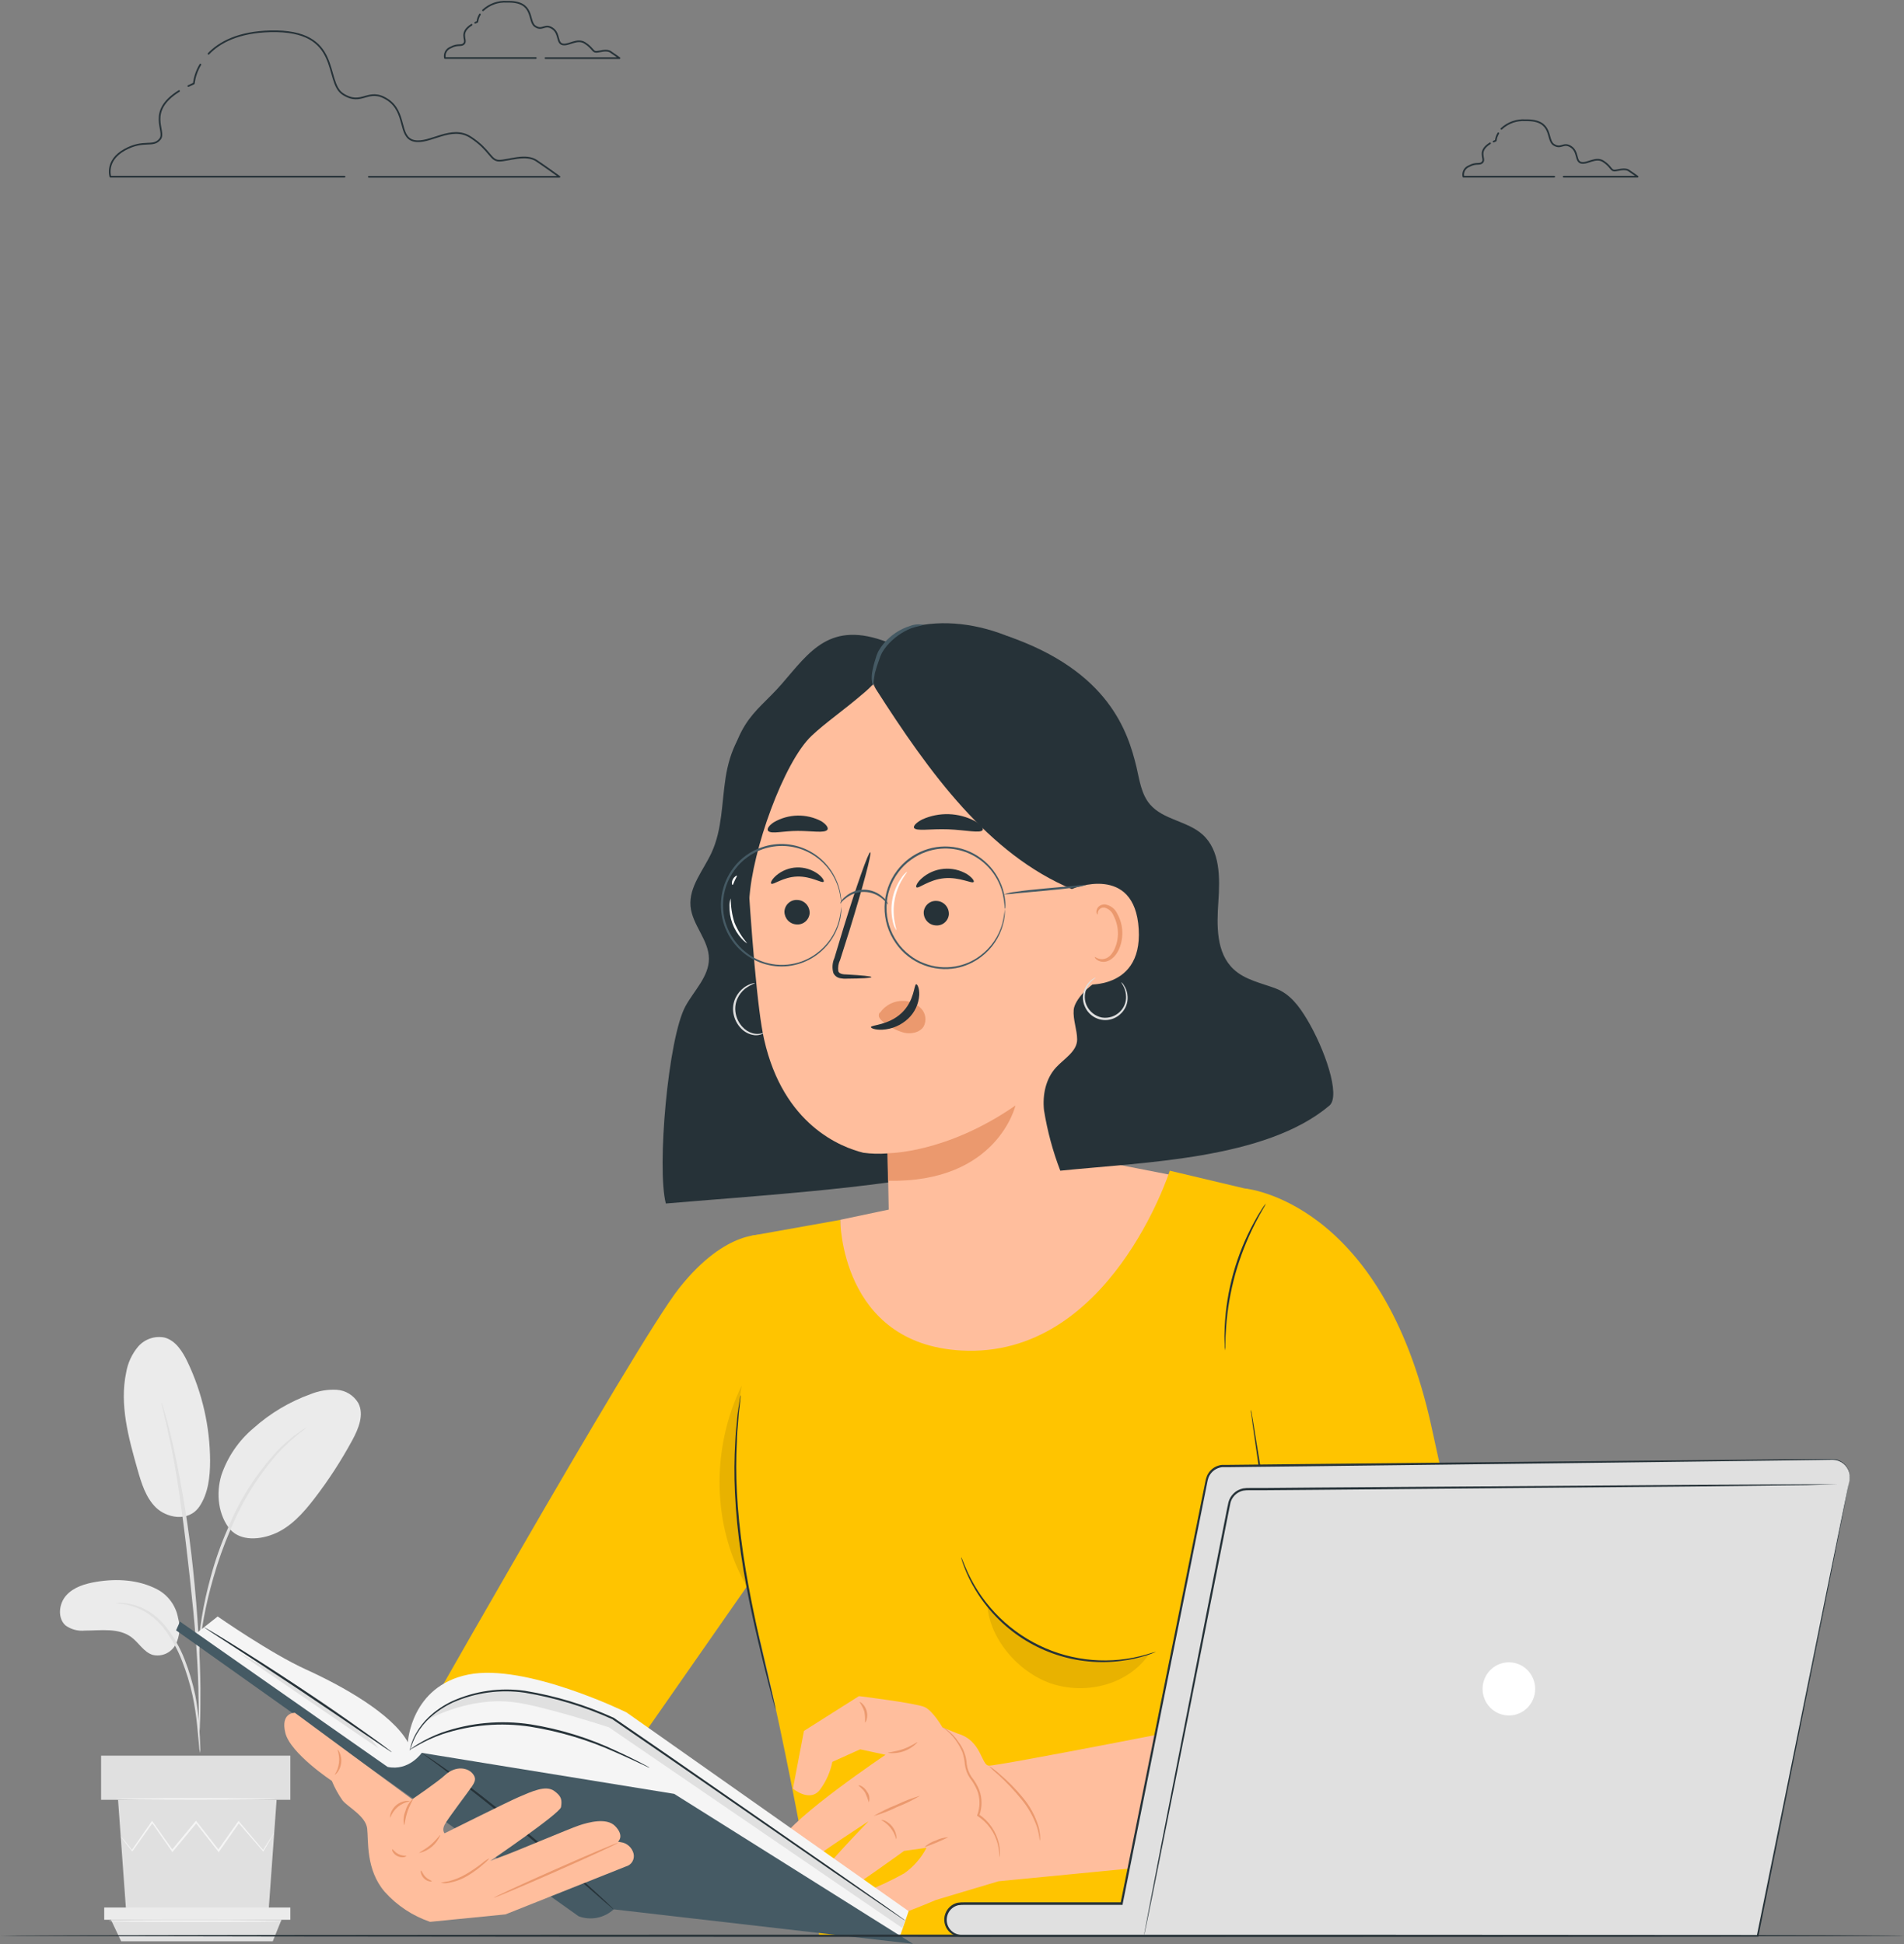 <?xml version="1.0" encoding="UTF-8"?> <svg xmlns="http://www.w3.org/2000/svg" width="1125" height="1149" viewBox="0 0 1125 1149" fill="none"><rect x="0" y="0" width="1125" height="1149" fill="#808080" stroke="none"/> <path d="M92.834 939.235C81.892 933.526 69.026 932.794 56.885 934.814C50.364 935.901 43.569 937.871 39.122 942.847C34.675 947.823 33.851 956.512 38.922 960.755C42.209 963.021 46.182 964.041 50.139 963.635C59.633 963.635 70.125 961.841 77.77 967.626C82.117 970.909 84.99 976.391 90.261 978.007C92.849 978.619 95.564 978.361 97.995 977.271C100.425 976.182 102.437 974.321 103.726 971.97C106.177 967.142 106.722 961.553 105.25 956.335C104.617 952.712 103.168 949.286 101.015 946.321C98.862 943.355 96.062 940.931 92.834 939.235Z" fill="#EBEBEB"></path> <path d="M117.816 890.333C111.121 899.982 98.13 896.8 92.109 890.889C86.089 884.979 83.54 876.466 81.217 868.308C75.921 849.692 70.575 830.167 74.522 811.223C75.479 805.48 77.966 800.109 81.717 795.689C83.634 793.526 86.075 791.906 88.8 790.989C91.525 790.073 94.44 789.89 97.256 790.46C103.801 792.228 107.873 798.694 110.821 804.883C119.498 823.106 124.047 843.056 124.137 863.281C124.137 872.703 123.062 882.554 117.816 890.333Z" fill="#EBEBEB"></path> <path d="M136.178 904.176C128.908 895.486 127.534 882.756 130.782 871.844C134.45 861 141.002 851.387 149.718 844.059C159.64 835.186 171.158 828.325 183.644 823.852C188.485 821.91 193.683 821.048 198.884 821.327C201.49 821.475 204.02 822.266 206.254 823.631C208.488 824.996 210.358 826.893 211.699 829.157C215.272 836.027 211.849 844.312 208.127 851.182C201.614 863.192 194.171 874.662 185.868 885.484C179.173 894.198 171.528 902.786 161.36 906.727C151.192 910.667 140.6 910.036 135.304 902.963" fill="#EBEBEB"></path> <path d="M118.216 1036C117.866 1034.56 117.665 1033.09 117.616 1031.61C117.317 1028.42 116.917 1024.41 116.467 1019.63C115.887 1013.74 114.995 1007.88 113.794 1002.08C112.238 995.007 110.125 988.072 107.474 981.341C104.873 974.62 101.35 968.302 97.006 962.574C93.456 957.928 88.935 954.133 83.765 951.46C80.254 949.714 76.495 948.529 72.623 947.949C71.164 947.902 69.714 947.69 68.301 947.318C69.763 947.166 71.236 947.166 72.698 947.318C76.717 947.647 80.647 948.681 84.315 950.374C89.747 952.988 94.509 956.834 98.23 961.614C102.773 967.406 106.435 973.851 109.097 980.735C111.767 987.567 113.864 994.614 115.368 1001.8C116.494 1007.68 117.262 1013.63 117.666 1019.61C118.041 1024.66 118.191 1028.8 118.266 1031.66C118.399 1033.1 118.383 1034.56 118.216 1036V1036Z" fill="#E0E0E0"></path> <path d="M117.441 1026.78C117.367 1026.11 117.367 1025.43 117.441 1024.76V1018.93C117.441 1013.87 117.441 1006.57 117.192 997.532C116.742 979.472 115.218 960.048 112.195 932.642C109.372 906.878 105.6 876.896 101.628 857.396C100.778 852.95 99.904 848.96 99.129 845.474C98.355 841.988 97.68 838.957 97.056 836.507L95.732 830.773C95.527 830.118 95.409 829.439 95.382 828.752C95.674 829.369 95.908 830.012 96.082 830.672C96.531 832.137 97.081 833.981 97.755 836.254C98.43 838.528 99.254 841.66 100.129 845.171C101.003 848.682 101.977 852.622 102.902 857.042C107.84 880.096 111.551 903.402 114.019 926.858C116.967 954.541 118.216 979.396 118.441 997.482C118.441 1006.55 118.441 1013.87 118.116 1018.93C118.116 1021.3 117.866 1023.22 117.766 1024.74C117.751 1025.43 117.642 1026.12 117.441 1026.78Z" fill="#E0E0E0"></path> <path d="M117.341 978.563C117.192 976.536 117.192 974.502 117.341 972.475C117.566 968.586 118.116 962.928 119.19 956.007C120.519 947.916 122.287 939.905 124.486 932.011C127.094 922.294 130.435 912.794 134.479 903.594C141.369 886.63 151.248 871.071 163.634 857.674C165.783 855.378 168.078 853.227 170.504 851.233C171.553 850.324 172.477 849.44 173.427 848.707L176.075 846.838C177.661 845.624 179.33 844.527 181.071 843.554C181.371 843.958 173.901 848.404 164.483 858.533C152.518 872.047 142.906 887.514 136.053 904.276C132.105 913.429 128.767 922.838 126.06 932.44C123.782 940.261 121.897 948.194 120.414 956.209C119.165 963.054 118.466 968.636 117.916 972.526C117.888 974.551 117.696 976.57 117.341 978.563V978.563Z" fill="#E0E0E0"></path> <path d="M163.434 1063.63L158.662 1129.84H74.547L69.75 1063.63H163.434Z" fill="#E0E0E0"></path> <path d="M59.733 1037.54H171.553V1063.63H59.733V1037.54Z" fill="#E0E0E0"></path> <path d="M171.553 1127.29V1134.54H166.307H61.581V1127.29H171.553Z" fill="#EBEBEB"></path> <path d="M161.16 1147.27L166.307 1134.54H65.578L71.599 1147.27H161.16Z" fill="#E0E0E0"></path> <path d="M71.324 1085.26C71.324 1085.26 71.324 1085.48 71.724 1085.89L72.973 1087.55C74.172 1089.1 75.796 1091.24 77.97 1093.89L78.194 1094.17L78.394 1093.89L90.336 1077.05H89.636L101.503 1094.02L101.877 1094.55L102.277 1094.05L116.342 1077.15H115.543C115.768 1077.48 116.042 1077.8 116.317 1078.13L128.808 1094.07L129.208 1094.6L129.608 1094.05C133.88 1087.96 137.852 1082.25 141.449 1077.1H140.7L155.29 1093.92L155.564 1094.22L155.764 1093.87L160.336 1086.12L161.51 1084.04C161.656 1083.82 161.774 1083.57 161.86 1083.31C161.86 1083.31 161.685 1083.51 161.36 1083.97L160.086 1085.96L155.265 1093.54H155.689L141.299 1076.52L140.95 1076.09L140.625 1076.54L128.658 1093.44H129.458L116.967 1077.48L116.192 1076.49L115.793 1075.99L115.393 1076.49L101.378 1093.44H102.152L90.186 1076.57L89.836 1076.06L89.486 1076.57L77.72 1093.57H78.244L73.248 1087.38L71.874 1085.79L71.324 1085.26Z" fill="#F5F5F5"></path> <path d="M68.601 1063.15C68.601 1063.43 89.661 1063.68 115.668 1063.68C141.674 1063.68 162.734 1063.43 162.734 1063.15C162.734 1062.88 141.649 1062.62 115.668 1062.62C89.686 1062.62 68.601 1062.9 68.601 1063.15Z" fill="#F5F5F5"></path> <path d="M64.354 1135.24C64.354 1135.55 87.238 1135.77 115.493 1135.77C143.748 1135.77 166.656 1135.55 166.656 1135.24C166.656 1134.94 143.748 1134.71 115.493 1134.71C87.238 1134.71 64.354 1134.84 64.354 1135.24Z" fill="#F5F5F5"></path> <path d="M123.212 31.785C129.558 25.117 140.7 18.979 159.736 18.499C202.656 17.439 191.214 48.33 202.656 55.63C214.098 62.93 217.345 51.386 228.887 58.812C240.429 66.239 235.183 81.091 244.601 83.213C254.019 85.334 266.635 73.589 278.177 81.166C289.719 88.744 289.719 94.958 294.965 94.958C300.211 94.958 310.704 90.714 316.999 94.958C323.295 99.201 330.565 104.506 330.565 104.506H217.92" stroke="#263238" stroke-linecap="round" stroke-linejoin="round"></path> <path d="M111.271 50.856C112.295 50.351 113.369 49.846 114.518 49.34C115.019 45.377 116.338 41.565 118.391 38.151" stroke="#263238" stroke-linecap="round" stroke-linejoin="round"></path> <path d="M203.58 104.43H65.229C65.229 104.43 62.081 94.882 73.623 88.517C85.164 82.151 90.386 87.456 94.583 82.151C98.33 77.428 86.264 65.986 105.8 53.786" stroke="#263238" stroke-linecap="round" stroke-linejoin="round"></path> <path d="M887.119 76.115C889.02 74.341 891.259 72.978 893.699 72.109C896.139 71.241 898.728 70.885 901.309 71.063C917.997 70.659 913.525 82.606 917.997 85.486C922.469 88.365 923.693 83.844 928.19 86.723C932.687 89.603 930.688 95.362 934.286 96.195C937.883 97.029 942.854 92.482 947.326 95.362C951.798 98.241 951.798 100.792 953.847 100.792C955.895 100.792 959.942 99.151 962.391 100.792C964.839 102.434 967.612 104.43 967.612 104.43H923.893" stroke="#263238" stroke-linecap="round" stroke-linejoin="round"></path> <path d="M882.522 83.693L883.796 83.112C883.976 81.57 884.488 80.087 885.295 78.767" stroke="#263238" stroke-linecap="round" stroke-linejoin="round"></path> <path d="M918.347 104.43H864.66C864.371 103.176 864.54 101.858 865.137 100.72C865.734 99.583 866.718 98.702 867.908 98.241C872.38 95.716 874.428 97.837 876.052 95.716C877.676 93.594 872.829 89.426 880.399 84.703" stroke="#263238" stroke-linecap="round" stroke-linejoin="round"></path> <path d="M285.372 6.097C287.272 4.322 289.511 2.958 291.951 2.09C294.391 1.221 296.981 0.866 299.562 1.045C316.125 0.54 311.778 12.488 316.125 15.493C320.472 18.499 321.821 13.826 326.318 16.731C330.815 19.636 328.816 25.37 332.413 26.203C336.011 27.037 340.982 22.49 345.554 25.37C350.126 28.249 350.151 30.649 352.199 30.649C354.248 30.649 358.295 29.007 360.743 30.649C363.192 32.291 366.04 34.362 366.04 34.362H322.321" stroke="#263238" stroke-linecap="round" stroke-linejoin="round"></path> <path d="M280.775 13.473L282.049 12.892C282.229 11.351 282.741 9.868 283.548 8.547" stroke="#263238" stroke-linecap="round" stroke-linejoin="round"></path> <path d="M316.6 34.311H262.913C262.623 33.057 262.793 31.739 263.39 30.602C263.987 29.464 264.971 28.584 266.161 28.123C270.632 25.597 272.681 27.719 274.305 25.597C275.929 23.475 271.157 19.383 278.652 14.635" stroke="#263238" stroke-linecap="round" stroke-linejoin="round"></path> <path d="M703.6 696.649L650.362 686.268L548.235 709.96L496.472 720.872L495.722 792.38L611.19 813.875L689.11 790.536L718.564 746.712L703.6 696.649Z" fill="#FFBE9D"></path> <path d="M741.423 703.772L691.183 691.85C691.183 691.85 655.659 802.989 567.996 798.114C496.547 794.199 496.472 720.923 496.472 720.923L444.234 730.244C444.234 730.244 422.325 864.343 446.333 958.407C466.318 1036.71 484.056 1144.01 484.056 1144.01H831.084L741.423 703.823V703.772Z" fill="#FFC400"></path> <path d="M232.36 1047.37C232.36 1047.37 375.533 793.845 401.24 761.312C429.445 725.697 451.954 729.814 451.954 729.814L467.093 900.589L345.404 1075.15L316.4 1085.74L232.36 1047.37Z" fill="#FFC400"></path> <path d="M735.427 702.357C735.427 702.357 816.769 708.925 845.948 843.807C859.139 904.757 875.927 976.189 880.624 1024.18C884.121 1059.01 862.861 1095.23 828.511 1099.68L785.391 1107.76C773.999 1109.91 762.227 1107.55 752.503 1101.18C742.779 1094.8 735.844 1084.9 733.129 1073.51L718.564 1012.64L757.361 999.452L748.393 817.816L735.427 702.357Z" fill="#FFC400"></path> <path d="M437.589 824.459C437.392 825.065 437.267 825.692 437.214 826.328C436.989 827.692 436.739 829.511 436.39 831.759C436.215 832.946 436.04 834.285 435.815 835.699C435.59 837.114 435.515 838.705 435.365 840.397C435.016 843.757 434.616 847.596 434.441 851.865C433.837 861.848 433.771 871.857 434.241 881.847C434.814 894.077 436.015 906.268 437.839 918.371C439.712 931.253 442.061 943.428 444.434 954.441C446.807 965.454 449.181 975.33 451.204 983.615C453.228 991.9 455.001 998.543 456.201 1003.14C456.8 1005.34 457.275 1007.11 457.65 1008.42C457.8 1009.04 457.992 1009.65 458.224 1010.24C458.177 1009.61 458.068 1008.98 457.899 1008.37C457.6 1007 457.175 1005.24 456.675 1003.01L452.079 983.287C450.155 974.977 447.857 965.1 445.583 954.087C443.31 943.075 440.961 930.925 439.088 918.068C437.214 905.212 435.94 892.809 435.415 881.67C434.863 871.726 434.863 861.758 435.415 851.814C435.415 847.571 435.865 843.732 436.14 840.347C436.265 838.68 436.39 837.114 436.49 835.649C436.59 834.184 436.814 832.921 436.939 831.708C437.189 829.46 437.364 827.642 437.514 826.278C437.589 825.675 437.614 825.066 437.589 824.459V824.459Z" fill="#263238"></path> <path d="M714.767 1019.05C714.949 1018.7 715.091 1018.33 715.191 1017.94C715.441 1017.11 715.791 1016.05 716.216 1014.68L717.814 1009.45C718.272 1007.08 719.264 1004.84 720.712 1002.91C722.86 1000.85 725.414 999.265 728.207 998.265C731.502 997.018 734.895 996.055 738.35 995.386C746.594 993.85 754.95 993.005 763.332 992.86H764.007V992.203L756.662 943.782C751.94 913.294 747.643 885.686 744.521 865.479C742.897 855.578 741.598 847.52 740.673 841.812C740.224 839.109 739.849 836.962 739.574 835.371C739.534 834.804 739.425 834.244 739.249 833.704C739.223 833.513 739.172 833.326 739.099 833.148C739.05 833.338 739.05 833.539 739.099 833.729C739.079 834.3 739.147 834.871 739.299 835.421C739.499 837.013 739.799 839.16 740.149 841.887C740.973 847.621 742.147 855.704 743.571 865.631C746.619 885.838 750.766 913.395 755.363 943.933C758.061 961.362 760.584 977.856 762.857 992.329L763.432 991.647C754.948 991.876 746.499 992.831 738.175 994.502C734.631 995.184 731.153 996.181 727.782 997.482C724.873 998.572 722.238 1000.3 720.063 1002.53C719.177 1003.55 718.513 1004.75 718.114 1006.04L717.19 1009.4C716.615 1011.45 716.141 1013.22 715.741 1014.68C715.341 1016.15 715.091 1017.21 714.892 1017.99C714.81 1018.34 714.768 1018.7 714.767 1019.05Z" fill="#263238"></path> <path d="M826.812 1039.66C826.731 1038.51 826.513 1037.38 826.162 1036.28C825.375 1033.24 824.322 1030.27 823.015 1027.41C818.75 1017.87 812.104 1009.62 803.73 1003.46C795.356 997.296 785.54 993.444 775.249 992.279C772.166 991.9 769.056 991.798 765.955 991.976C764.812 992.005 763.673 992.149 762.558 992.405C766.732 992.439 770.902 992.7 775.049 993.188C785.106 994.59 794.665 998.483 802.876 1004.52C811.087 1010.56 817.696 1018.55 822.115 1027.79C823.884 1031.66 825.452 1035.63 826.812 1039.66V1039.66Z" fill="#263238"></path> <path d="M808 972.526C807.362 972.379 806.706 972.319 806.052 972.349C804.258 972.319 802.464 972.404 800.681 972.602C794.783 973.208 789.002 974.671 783.518 976.947C778.041 979.25 772.911 982.319 768.279 986.065C766.885 987.197 765.558 988.412 764.306 989.702C763.432 990.637 762.957 991.167 763.032 991.243C763.107 991.319 765.231 989.475 768.828 986.797C778.271 979.825 789.242 975.266 800.805 973.511C805.227 972.855 808 972.754 808 972.526Z" fill="#263238"></path> <path d="M723.81 798.064C723.981 796.868 724.04 795.658 723.985 794.452C723.985 792.128 724.135 788.794 724.435 784.676C725.185 773.934 727.01 763.296 729.881 752.926C732.806 742.576 736.73 732.542 741.598 722.969C743.496 719.306 745.095 716.376 746.269 714.406C746.928 713.399 747.497 712.334 747.968 711.224C747.181 712.13 746.471 713.102 745.845 714.128C744.032 716.84 742.364 719.648 740.848 722.54C730.461 741.621 724.562 762.866 723.61 784.626C723.444 787.899 723.444 791.178 723.61 794.452C723.564 795.659 723.631 796.869 723.81 798.064V798.064Z" fill="#263238"></path> <g opacity="0.3"> <path opacity="0.3" d="M441.286 937.594C420.551 902.054 420.101 855.881 438.213 818.877C432.391 858.302 433.643 898.466 441.911 937.442" fill="black"></path> </g> <g opacity="0.3"> <path opacity="0.3" d="M625.905 977.78C641.644 982.453 663.378 983.59 678.792 977.78C666.776 995.032 643.617 1001.27 623.532 995.664C603.446 990.056 584.909 969.723 583.36 948.682C593.078 961.968 610.141 973.183 625.905 977.78Z" fill="black"></path> </g> <path d="M567.896 920.392C567.968 920.876 568.093 921.351 568.271 921.807C568.571 922.716 568.92 924.105 569.62 925.772C571.441 930.599 573.708 935.242 576.39 939.639C580.34 946.199 585.119 952.211 590.605 957.523C600.082 966.728 611.483 973.664 623.967 977.817C636.45 981.971 649.697 983.236 662.729 981.518C667.815 980.885 672.833 979.777 677.718 978.21C679.467 977.679 680.741 977.098 681.64 976.77C682.101 976.624 682.544 976.429 682.964 976.189C681.141 976.618 679.367 977.123 677.593 977.704C656.477 983.894 633.845 981.996 614.027 972.373C594.208 962.75 578.593 946.077 570.17 925.545C568.795 922.261 568.121 920.342 567.896 920.392Z" fill="#263238"></path> <path d="M743.471 1097.23C743.651 1097.48 743.86 1097.71 744.096 1097.91C744.717 1098.55 745.394 1099.14 746.119 1099.65C748.732 1101.63 751.631 1103.18 754.713 1104.25C759.294 1105.8 764.076 1106.65 768.903 1106.78C774.74 1106.98 780.584 1106.77 786.391 1106.15C798.882 1105.06 809.974 1103.22 817.993 1101.78C822.015 1101.04 825.263 1100.41 827.487 1099.93C828.673 1099.78 829.839 1099.5 830.959 1099.07C829.77 1099.1 828.584 1099.22 827.412 1099.43L817.843 1100.84C809.799 1102.08 798.657 1103.75 786.266 1104.83C780.457 1105.44 774.617 1105.69 768.778 1105.56C764.05 1105.47 759.358 1104.7 754.838 1103.29C750.764 1101.87 746.93 1099.83 743.471 1097.23V1097.23Z" fill="#263238"></path> <path d="M461.322 432.644L451.054 422.54C437.389 428.552 431.068 444.591 428.745 459.494C426.422 474.396 426.772 490.057 420.501 503.747C415.704 514.28 406.986 523.954 408.01 535.599C408.984 546.586 418.827 555.477 418.877 566.515C418.877 577.149 410.133 585.308 405.037 594.603C394.719 613.421 388.024 690.41 393.42 711.249C438.813 707.283 519.206 702.383 564.623 691.825C552.657 612.714 502.268 501.07 461.322 432.644Z" fill="#263238"></path> <path d="M441.011 503.166C437.864 449.365 476.486 400.186 530.423 393.796C587.557 386.925 638.096 428.299 642.843 484.576L656.233 711.754C656.478 716.145 655.264 720.492 652.786 724.106C639.595 743.605 615.712 758.862 594.352 761.868C573.692 764.772 552.732 759.342 535.144 749.44C532.225 747.775 529.791 745.362 528.085 742.445C526.379 739.528 525.462 736.209 525.426 732.82L524.502 681.974C524.505 681.934 524.501 681.894 524.489 681.856C524.477 681.818 524.458 681.782 524.432 681.752C524.407 681.721 524.375 681.696 524.34 681.678C524.305 681.66 524.267 681.649 524.227 681.645V681.645C519.521 682.016 514.79 681.881 510.112 681.241C496.822 677.958 462.921 664.773 451.529 614.457C447.582 597.685 443.784 550.401 441.011 503.166Z" fill="#FFBE9D"></path> <path d="M514.909 577.453C514.909 576.947 509.338 576.392 500.319 575.887C498.046 575.887 495.872 575.508 495.323 573.992C494.996 571.675 495.379 569.312 496.422 567.223L502.018 549.542C509.763 524.485 515.209 504.076 514.209 503.672C513.21 503.267 506.09 523.424 498.346 548.481C496.497 554.661 494.723 560.554 493.024 566.162C491.77 568.964 491.557 572.13 492.425 575.078C492.806 575.851 493.358 576.524 494.038 577.045C494.718 577.567 495.509 577.922 496.347 578.084C497.619 578.353 498.922 578.447 500.219 578.362C509.313 578.311 514.884 577.958 514.909 577.453Z" fill="#263238"></path> <path d="M455.701 522.186C456.675 523.272 462.571 518.271 471.015 518.019C479.459 517.766 485.754 522.237 486.654 521.075C487.104 520.544 486.079 518.549 483.331 516.478C479.694 513.853 475.307 512.505 470.84 512.638C466.377 512.794 462.093 514.457 458.674 517.362C456.051 519.635 455.076 521.706 455.701 522.186Z" fill="#263238"></path> <path d="M541.49 524.358C542.639 525.444 548.785 519.812 558.003 519.003C567.222 518.195 574.392 522.464 575.316 521.201C575.766 520.62 574.516 518.675 571.394 516.604C567.206 514.105 562.344 513.009 557.504 513.472C552.66 513.917 548.088 515.927 544.463 519.205C541.74 521.656 540.94 523.878 541.49 524.358Z" fill="#263238"></path> <path d="M524.402 681.519C524.402 681.519 558.828 681.898 599.998 653.305C599.998 653.305 589.356 699.225 524.677 697.786L524.402 681.519Z" fill="#EB996E"></path> <path d="M520.03 598.392C521.606 596.164 523.705 594.368 526.139 593.164C528.572 591.96 531.263 591.387 533.97 591.497C535.925 591.531 537.854 591.96 539.643 592.758C541.431 593.556 543.045 594.707 544.388 596.144C545.667 597.525 546.487 599.275 546.734 601.15C546.98 603.025 546.64 604.931 545.762 606.601C543.588 610.112 538.642 611.249 534.32 610.34C530.036 609.166 526.027 607.139 522.528 604.379C521.482 603.713 520.567 602.856 519.83 601.853C519.476 601.388 519.267 600.827 519.231 600.242C519.196 599.656 519.335 599.074 519.63 598.569" fill="#EB996E"></path> <path d="M541.39 581.671C539.941 581.671 540.516 591.269 532.721 598.645C524.927 606.02 514.609 605.667 514.609 607.006C514.609 607.637 517.107 608.723 521.354 608.521C526.986 608.213 532.338 605.936 536.493 602.08C540.46 598.42 542.846 593.331 543.139 587.91C543.264 583.894 542.039 581.671 541.39 581.671Z" fill="#263238"></path> <path d="M540.016 489.147C541.065 491.471 549.834 489.678 560.302 490.107C570.769 490.537 579.388 492.633 580.637 490.486C581.162 489.4 579.563 487.278 575.99 485.207C571.238 482.71 565.993 481.324 560.64 481.149C555.287 480.974 549.964 482.015 545.062 484.197C541.44 486.015 539.666 488.036 540.016 489.147Z" fill="#263238"></path> <path d="M453.877 491.042C455.676 493.063 462.796 491.042 471.365 491.042C479.934 491.042 487.129 492.482 488.852 490.385C489.602 489.375 488.478 487.354 485.33 485.333C480.969 483.033 476.105 481.883 471.188 481.989C466.271 482.095 461.46 483.454 457.2 485.94C454.102 487.986 452.978 490.057 453.877 491.042Z" fill="#263238"></path> <path d="M522.528 382.328C527.175 374.346 535.794 370.709 545.437 369.244C584.809 363.207 628.728 387.178 650.787 420.671C672.847 454.164 674.021 504.151 657.882 540.928L633.325 525.419C584.035 504.859 549.234 456.842 517.532 407.233C513.11 400.489 518.406 389.274 522.528 382.328Z" fill="#263238"></path> <path d="M461.872 404.228C478.335 385.283 490.301 366.339 524.477 379.575C529.473 389.249 519.481 401.803 510.887 409.128C498.396 419.888 487.678 427.137 479.534 434.841C463.096 450.376 444.409 502.636 442.785 531.153C442.785 532.947 439.662 506.678 437.789 506.4C435.49 506.046 426.222 494.579 427.496 478.918C431.893 425.395 445.483 423.147 461.872 404.228Z" fill="#263238"></path> <path d="M545.412 369.244C542.845 368.739 540.189 368.966 537.743 369.9C531.702 371.791 526.314 375.373 522.204 380.231C521.04 381.607 520.004 383.086 519.106 384.652C518.339 386.173 517.736 387.774 517.307 389.426C516.41 392.092 515.733 394.83 515.284 397.609C514.609 402.484 515.758 405.44 516.008 405.364C516.154 402.82 516.463 400.289 516.932 397.786C517.633 395.143 518.467 392.538 519.431 389.981C519.877 388.489 520.463 387.042 521.179 385.662C522.034 384.221 523.003 382.852 524.077 381.57C527.955 377.049 532.846 373.533 538.342 371.315C542.514 369.9 545.412 369.648 545.412 369.244Z" fill="#455A64"></path> <path d="M463.495 538.731C463.492 540.668 464.223 542.533 465.538 543.943C466.853 545.352 468.652 546.199 470.565 546.308C471.504 546.399 472.451 546.301 473.352 546.021C474.253 545.741 475.091 545.284 475.817 544.677C476.543 544.069 477.144 543.323 477.585 542.48C478.025 541.637 478.297 540.715 478.385 539.766V539.615C478.433 537.647 477.723 535.737 476.403 534.29C475.083 532.843 473.259 531.971 471.315 531.86C469.428 531.684 467.548 532.271 466.087 533.492C464.627 534.713 463.704 536.47 463.52 538.377C463.52 538.377 463.495 538.63 463.495 538.731Z" fill="#263238"></path> <path d="M545.787 539.135C545.738 541.103 546.449 543.012 547.769 544.46C549.088 545.907 550.913 546.778 552.857 546.889C553.789 546.984 554.73 546.891 555.626 546.617C556.523 546.342 557.357 545.892 558.081 545.291C558.805 544.691 559.405 543.952 559.846 543.116C560.287 542.281 560.561 541.366 560.651 540.423C560.664 540.356 560.664 540.288 560.651 540.221C560.706 538.249 559.999 536.333 558.678 534.88C557.358 533.427 555.53 532.552 553.581 532.441C551.697 532.258 549.817 532.839 548.356 534.056C546.894 535.274 545.97 537.027 545.787 538.933C545.776 539 545.776 539.068 545.787 539.135Z" fill="#263238"></path> <path d="M772.226 602.358C767.579 594.629 762.233 587.354 753.739 584.146C745.245 580.939 735.602 579.095 728.932 572.83C718.464 563.106 718.939 546.94 719.888 532.846C720.837 518.751 721.087 502.535 710.395 493.063C701.451 485.157 687.236 484.45 679.492 475.382C674.32 469.345 673.296 461.01 671.497 453.306C666.501 432.669 655.334 396.625 595.177 375.887L648.389 580.332C644.417 581.469 634.923 590.613 634.399 596.801C633.924 602.585 636.397 608.445 636.447 614.255C636.447 621.353 628.803 625.596 623.956 630.85C617.811 637.544 615.912 647.193 616.861 656.109C618.824 668.33 622.047 680.309 626.479 691.85C675.844 686.798 747.893 685.182 785.516 653.356C792.337 647.496 782.568 619.559 772.226 602.358Z" fill="#263238"></path> <path d="M633.225 525.419C634.149 524.914 670.498 510.264 672.821 549.036C675.145 587.809 636.247 582.05 636.123 580.964C635.998 579.877 633.225 525.419 633.225 525.419Z" fill="#FFBE9D"></path> <path d="M646.915 565.556C647.09 565.404 647.614 565.985 648.789 566.415C650.412 567.026 652.208 566.963 653.785 566.238C657.732 564.47 660.755 557.776 660.53 550.805C660.405 547.483 659.552 544.23 658.032 541.282C657.597 540.098 656.886 539.037 655.96 538.188C655.034 537.34 653.919 536.729 652.711 536.407C651.932 536.255 651.125 536.38 650.428 536.763C649.731 537.145 649.187 537.76 648.889 538.504C648.439 539.615 648.739 540.373 648.539 540.449C648.339 540.524 647.664 539.842 647.889 538.226C648.041 537.253 648.517 536.362 649.238 535.7C650.247 534.841 651.544 534.407 652.861 534.487C654.447 534.71 655.951 535.337 657.231 536.309C658.511 537.281 659.526 538.567 660.18 540.044C662.009 543.301 663.021 546.96 663.128 550.704C663.353 558.509 659.856 566.036 654.41 567.981C653.405 568.358 652.327 568.495 651.261 568.382C650.194 568.268 649.169 567.906 648.264 567.324C647.04 566.516 646.79 565.682 646.915 565.556Z" fill="#EB996E"></path> <path d="M497.196 535.548C497 532.634 496.591 529.738 495.972 526.885C494.88 522.373 492.92 518.123 490.203 514.378C487.487 510.633 484.067 507.465 480.139 505.056C476.212 502.647 471.853 501.044 467.313 500.339C462.773 499.633 458.139 499.839 453.677 500.944C452.661 501.196 451.637 501.499 450.604 501.853C447.439 502.937 444.457 504.504 441.761 506.501C438.886 508.515 436.355 510.989 434.266 513.826C429.79 519.752 427.311 526.974 427.194 534.43C427.077 541.886 429.328 549.183 433.617 555.25C435.591 558.155 438.022 560.714 440.811 562.828C443.426 564.967 446.361 566.673 449.505 567.88C455.3 570.146 461.591 570.791 467.717 569.749C473.063 568.867 478.124 566.711 482.482 563.459C488.872 558.764 493.51 552.028 495.647 544.338C496.349 541.498 496.85 538.612 497.146 535.7V537.771C497.118 538.694 497.026 539.614 496.872 540.524C496.74 541.779 496.506 543.021 496.172 544.237C494.916 549.128 492.654 553.696 489.533 557.643C486.413 561.59 482.505 564.827 478.064 567.144C473.622 569.461 468.748 570.805 463.758 571.088C458.768 571.372 453.776 570.588 449.106 568.789C443.891 566.791 439.21 563.59 435.433 559.441C431.657 555.293 428.89 550.31 427.352 544.891C425.814 539.471 425.548 533.763 426.575 528.221C427.602 522.68 429.893 517.456 433.267 512.967C435.439 510.046 438.053 507.489 441.011 505.389C443.787 503.39 446.844 501.824 450.08 500.742C454.806 499.09 459.825 498.467 464.806 498.911C469.787 499.356 474.62 500.859 478.987 503.322C483.355 505.785 487.159 509.152 490.15 513.204C493.141 517.256 495.253 521.9 496.347 526.834C496.62 528.067 496.82 529.315 496.947 530.572C497.066 531.494 497.125 532.422 497.121 533.351V535.245L497.196 535.548Z" fill="#455A64"></path> <path d="M593.728 537.114C593.527 534.202 593.126 531.307 592.529 528.45C591.396 523.665 589.284 519.173 586.328 515.265C583.372 511.356 579.638 508.118 575.368 505.759C571.097 503.4 566.385 501.973 561.535 501.57C556.685 501.167 551.805 501.797 547.211 503.419C544.054 504.523 541.075 506.089 538.367 508.066C535.498 510.088 532.968 512.561 530.872 515.391C526.406 521.316 523.93 528.53 523.809 535.979C523.688 543.428 525.926 550.72 530.198 556.791C532.188 559.691 534.626 562.249 537.418 564.368C540.037 566.468 542.972 568.131 546.112 569.294C551.906 571.56 558.197 572.206 564.324 571.163C569.663 570.285 574.717 568.129 579.063 564.873C585.461 560.181 590.108 553.444 592.254 545.753C592.947 542.912 593.44 540.025 593.728 537.114C593.753 537.307 593.753 537.502 593.728 537.695V539.413C593.732 540.336 593.649 541.258 593.478 542.166C593.35 543.423 593.107 544.666 592.753 545.879C590.753 553.769 586.121 560.72 579.638 565.555C575.223 568.918 570.089 571.185 564.648 572.173C558.33 573.283 551.833 572.655 545.837 570.355C539.169 567.85 533.411 563.358 529.324 557.473C524.869 551.188 522.53 543.621 522.651 535.89C522.773 528.159 525.348 520.672 529.998 514.533C534.087 509.089 539.617 504.928 545.949 502.532C552.28 500.135 559.154 499.602 565.773 500.994C572.459 502.387 578.607 505.698 583.48 510.532C588.354 515.365 591.747 521.516 593.253 528.248C593.552 529.476 593.752 530.726 593.853 531.986C593.997 532.905 594.056 533.835 594.028 534.765V536.457C593.999 536.703 593.894 536.933 593.728 537.114Z" fill="#455A64"></path> <path d="M524.777 534.462C524.577 534.588 523.578 532.947 521.254 531.052C518.272 528.563 514.543 527.171 510.677 527.102C506.811 527.033 503.036 528.292 499.969 530.673C497.471 532.467 496.522 534.083 496.347 533.932C496.968 532.336 498.025 530.952 499.395 529.941C502.526 527.177 506.563 525.69 510.719 525.769C514.875 525.849 518.853 527.489 521.879 530.37C523.199 531.439 524.201 532.855 524.777 534.462V534.462Z" fill="#455A64"></path> <path d="M642.018 522.944C639.723 523.695 637.351 524.187 634.948 524.409C630.527 525.116 624.406 525.773 617.661 526.379L600.348 527.945C597.976 528.319 595.579 528.505 593.178 528.501C595.479 527.765 597.848 527.266 600.248 527.011C604.645 526.329 610.766 525.672 617.536 525.066L634.824 523.5C637.204 523.125 639.609 522.94 642.018 522.944V522.944Z" fill="#455A64"></path> <path d="M441.436 557.397C438.314 553.758 435.785 549.64 433.941 545.197C432.497 540.599 431.764 535.802 431.768 530.977C431.222 532.339 430.966 533.802 431.018 535.271C430.926 538.809 431.502 542.332 432.717 545.652C433.918 548.977 435.751 552.032 438.113 554.644C439.937 556.614 441.336 557.524 441.436 557.397Z" fill="white"></path> <path d="M435.49 517.564C435.29 517.261 433.866 517.993 432.992 519.711C432.118 521.428 432.492 522.994 432.842 522.969C433.192 522.944 433.492 521.656 434.166 520.266C434.841 518.877 435.49 517.766 435.49 517.564Z" fill="white"></path> <path d="M529.623 549.744C529.823 549.744 529.124 547.723 528.549 544.465C527.078 535.918 528.701 527.122 533.121 519.686C534.795 516.857 536.144 515.291 535.994 515.139C534.522 516.225 533.282 517.6 532.346 519.181C529.839 522.854 528.116 527.015 527.285 531.398C526.455 535.781 526.537 540.292 527.525 544.642C527.877 546.468 528.591 548.204 529.623 549.744V549.744Z" fill="white"></path> <path d="M662.429 580.433C662.889 581.127 663.314 581.843 663.703 582.58C664.778 584.553 665.345 586.768 665.352 589.021C665.394 590.655 665.1 592.279 664.489 593.792C663.879 595.305 662.964 596.673 661.804 597.811C660.407 599.216 658.701 600.266 656.825 600.876C654.949 601.486 652.957 601.639 651.012 601.322C649.079 600.922 647.264 600.072 645.712 598.84C644.16 597.608 642.912 596.028 642.068 594.224C641.388 592.743 641.013 591.137 640.966 589.504C640.919 587.872 641.2 586.246 641.794 584.727C642.589 582.629 643.875 580.757 645.541 579.271C646.74 578.236 647.54 577.806 647.49 577.705C646.669 577.932 645.904 578.328 645.241 578.867C643.339 580.272 641.853 582.176 640.944 584.373C640.22 586.002 639.846 587.766 639.846 589.551C639.846 591.337 640.22 593.101 640.944 594.73C641.622 596.342 642.609 597.803 643.847 599.03C645.085 600.256 646.55 601.223 648.158 601.875C649.767 602.528 651.487 602.853 653.22 602.831C654.953 602.81 656.665 602.443 658.257 601.752C659.909 601.04 661.397 599.991 662.629 598.67C663.874 597.407 664.84 595.892 665.465 594.225C666.089 592.558 666.357 590.775 666.251 588.996C666.166 586.617 665.431 584.309 664.128 582.327C663.719 581.568 663.136 580.919 662.429 580.433V580.433Z" fill="#E0E0E0"></path> <path d="M451.404 610.238C449.292 611.103 446.958 611.244 444.759 610.643C442.401 609.985 440.278 608.662 438.638 606.828C436.606 604.616 435.237 601.866 434.691 598.897C434.122 595.928 434.489 592.854 435.74 590.107C436.768 587.855 438.299 585.875 440.212 584.323C442.06 582.962 444.076 581.85 446.208 581.014C445.573 580.972 444.936 581.057 444.334 581.267C442.648 581.749 441.058 582.527 439.637 583.565C437.519 585.145 435.805 587.215 434.641 589.602C433.214 592.555 432.776 595.897 433.392 599.125C433.998 602.352 435.526 605.329 437.789 607.687C439.616 609.627 441.973 610.972 444.559 611.552C446.289 611.98 448.104 611.883 449.78 611.274C450.954 610.794 451.454 610.289 451.404 610.238Z" fill="#E0E0E0"></path> <path d="M589.98 1111.78L552.907 1122.87C552.907 1122.87 532.471 1131.73 522.528 1134.03C510.187 1136.89 501.768 1133.02 501.319 1126.07C500.869 1119.13 510.462 1118.24 510.462 1118.24C518.617 1115.11 526.547 1111.4 534.195 1107.16C539.751 1103.26 544.293 1098.06 547.436 1092L534.195 1093.84C534.195 1093.84 506.34 1114.05 495.847 1120.16C485.355 1126.28 483.056 1115.54 482.157 1112.31C481.258 1109.08 513.185 1076.31 513.185 1076.31C513.185 1076.31 482.607 1096.17 477.136 1101.12C471.665 1106.07 463.42 1107.69 461.597 1104.48C459.773 1101.27 454.752 1101.25 461.597 1087.56C468.442 1073.86 523.228 1037.04 523.228 1037.04L508.239 1033.8L491.8 1041.21C490.661 1046.91 488.327 1052.3 484.955 1057.02C479.034 1065.91 468.517 1057.02 468.517 1057.02L475.037 1022.92L507.514 1002.36C507.514 1002.36 541.29 1006.52 546.312 1008.82C551.333 1011.12 556.829 1020.8 556.829 1020.8L565.948 1024.53C580.112 1028.68 579.638 1043 584.21 1043.45C588.781 1043.91 722.062 1017.69 722.062 1017.69L734.128 1014.51C754.114 1029.84 762.083 1055.17 765.606 1077.65C765.606 1077.65 769.278 1088.67 765.606 1094.73L589.98 1111.78Z" fill="#FFBE9D"></path> <path d="M614.438 1087.81C614.593 1087.09 614.635 1086.35 614.563 1085.61C614.563 1084.76 614.487 1083.92 614.338 1083.08C614.221 1081.94 614.003 1080.81 613.689 1079.7C611.81 1073.32 608.636 1067.41 604.37 1062.35C600.215 1057.27 595.598 1052.59 590.58 1048.38C588.577 1046.55 586.411 1044.92 584.11 1043.5C585.951 1045.45 587.912 1047.27 589.98 1048.96C594.786 1053.35 599.261 1058.09 603.371 1063.16C607.514 1068.11 610.708 1073.81 612.789 1079.95C614.263 1084.68 614.163 1087.83 614.438 1087.81Z" fill="#EB996E"></path> <path d="M556.729 1020.8C557.718 1021.37 558.654 1022.03 559.527 1022.77C561.893 1024.79 563.94 1027.17 565.598 1029.81C566.793 1031.6 567.813 1033.51 568.646 1035.5C569.412 1037.84 569.899 1040.26 570.095 1042.72C570.434 1045.58 571.444 1048.32 573.042 1050.7C574.842 1053.02 576.329 1055.57 577.464 1058.28C579.163 1062.87 579.163 1067.93 577.464 1072.53L577.289 1073.01L577.714 1073.28C583.505 1077.07 587.698 1082.89 589.481 1089.63C590.101 1092.28 590.478 1094.99 590.605 1097.71C590.802 1097 590.886 1096.27 590.855 1095.54C590.876 1093.49 590.658 1091.45 590.205 1089.45C588.602 1082.38 584.36 1076.21 578.364 1072.22L578.613 1072.98C580.413 1068.09 580.413 1062.71 578.613 1057.83C577.459 1055.03 575.91 1052.42 574.017 1050.07C572.494 1047.81 571.534 1045.21 571.219 1042.49C570.913 1037.68 569.171 1033.07 566.222 1029.28C564.455 1026.6 562.241 1024.25 559.677 1022.34C558.98 1021.82 558.225 1021.39 557.429 1021.05L556.729 1020.8Z" fill="#EB996E"></path> <path d="M524.652 1035.9C527.849 1036.33 531.101 1035.98 534.14 1034.89C537.18 1033.8 539.921 1032 542.139 1029.64C541.89 1029.33 538.542 1031.94 533.72 1033.63C528.899 1035.32 524.652 1035.52 524.652 1035.9Z" fill="#EB996E"></path> <path d="M516.108 1073.26C520.936 1071.9 525.628 1070.09 530.123 1067.85C534.804 1066.05 539.318 1063.84 543.613 1061.24C538.806 1062.65 534.119 1064.46 529.598 1066.64C524.927 1068.46 520.414 1070.68 516.108 1073.26V1073.26Z" fill="#EB996E"></path> <path d="M546.162 1091.65C551.015 1089.99 555.755 1088.02 560.351 1085.74C557.746 1085.87 555.195 1086.54 552.857 1087.71C550.367 1088.51 548.082 1089.85 546.162 1091.65Z" fill="#EB996E"></path> <path d="M520.705 1075.61C522.853 1076.78 524.742 1078.38 526.258 1080.31C527.775 1082.24 528.886 1084.47 529.523 1086.85C529.698 1086.85 529.848 1085.96 529.523 1084.55C529.169 1082.7 528.387 1080.97 527.24 1079.49C526.093 1078.01 524.616 1076.83 522.928 1076.04C521.654 1075.51 520.755 1075.46 520.705 1075.61Z" fill="#EB996E"></path> <path d="M507.314 1055.12C507.164 1055.48 509.613 1056.74 511.261 1059.57C512.103 1061.36 512.805 1063.22 513.36 1065.13C513.715 1064.08 513.809 1062.97 513.634 1061.88C513.46 1060.79 513.023 1059.76 512.361 1058.89C510.437 1055.58 507.364 1054.77 507.314 1055.12Z" fill="#EB996E"></path> <path d="M511.087 1018.02C511.211 1018.02 511.711 1017.44 512.086 1016.22C512.531 1014.58 512.534 1012.85 512.095 1011.21C511.656 1009.56 510.79 1008.07 509.588 1006.88C508.688 1005.99 507.939 1005.69 507.864 1005.82C509.051 1007.58 510.017 1009.49 510.737 1011.5C511.115 1013.65 511.232 1015.84 511.087 1018.02Z" fill="#EB996E"></path> <path d="M241.004 1029.64C241.004 1029.64 242.677 996.497 276.653 989.627C310.629 982.756 370.137 1011.96 370.137 1011.96L536.868 1129.43L531.872 1143.96L362.642 1120.11L347.153 1126.13L228.288 1047.17L116.117 965.176L128.609 955.3C128.609 955.3 160.036 977.199 180.821 986.621C201.607 996.042 231.66 1012.64 241.004 1029.64Z" fill="#F5F5F5"></path> <path d="M539.441 1148.76L398.342 1060.12L249.173 1035.9C249.173 1035.9 241.678 1046.86 229.012 1044.19L106.349 958.306L104.026 963.484L341.907 1132.47C345.399 1133.76 349.176 1134.07 352.827 1133.34C356.478 1132.62 359.864 1130.9 362.617 1128.37L539.441 1148.76Z" fill="#455A64"></path> <path d="M249.173 1035.9C249.508 1036.28 249.895 1036.6 250.322 1036.86L253.77 1039.39C256.767 1041.56 261.089 1044.72 266.261 1048.71C276.853 1056.66 291.243 1068 306.782 1080.86C322.321 1093.72 336.286 1105.67 346.279 1114.38L358.195 1124.74L361.443 1127.51C361.788 1127.88 362.183 1128.18 362.617 1128.42C362.31 1128.04 361.976 1127.68 361.618 1127.34L358.545 1124.36C355.847 1121.83 351.925 1118.14 346.978 1113.72C337.135 1104.83 323.32 1092.81 307.706 1079.9C292.092 1066.99 277.727 1055.78 266.91 1048C261.564 1044.08 257.142 1041.05 254.044 1039.01L250.472 1036.68C250.057 1036.39 249.623 1036.13 249.173 1035.9V1035.9Z" fill="#263238"></path> <path d="M250.622 1017.46C264.137 1002.79 285.422 997.558 305.208 999.124C324.994 1000.69 343.756 1008.14 362.217 1015.54L534.82 1134.99L533.271 1139.49L359.744 1020.77C359.744 1020.77 320.972 1008.14 303.809 1005.97C275.204 1002.36 250.622 1017.46 250.622 1017.46Z" fill="#E0E0E0"></path> <path d="M223.616 1033.17L140.7 976.568C140.7 976.568 208.627 1012.33 223.616 1033.17Z" fill="#E0E0E0"></path> <path d="M534.895 1134.99C534.678 1134.78 534.444 1134.58 534.195 1134.41L532.047 1132.87L523.777 1126.98L493.199 1105.56L392.021 1035.37L362.642 1015.16C345.922 1007.55 328.283 1002.19 310.179 999.225C295.554 997.152 280.647 999.278 267.16 1005.36C262.119 1007.73 257.474 1010.89 253.395 1014.71C250.348 1017.59 247.753 1020.92 245.7 1024.58C244.414 1026.89 243.407 1029.34 242.702 1031.88C242.527 1032.72 242.378 1033.37 242.253 1033.88C242.241 1034.11 242.241 1034.33 242.253 1034.56C243.157 1031.16 244.484 1027.88 246.2 1024.81C248.305 1021.24 250.914 1018 253.944 1015.19C258.037 1011.49 262.651 1008.42 267.635 1006.1C280.99 1000.23 295.694 998.24 310.104 1000.34C328.062 1003.32 345.562 1008.64 362.167 1016.17H362.042L391.422 1036.38L492.675 1106.37L523.503 1127.46L531.897 1133.12L534.12 1134.59C534.358 1134.76 534.619 1134.89 534.895 1134.99V1134.99Z" fill="#263238"></path> <path d="M383.802 1044.69C383.403 1044.37 382.967 1044.1 382.503 1043.88C381.629 1043.4 380.33 1042.67 378.656 1041.81C375.283 1040.04 370.362 1037.57 364.166 1034.74C348.098 1027.13 331.051 1021.85 313.527 1019.05C295.908 1016.38 277.911 1018.04 261.064 1023.9C256.008 1025.76 251.146 1028.12 246.55 1030.95C245.278 1031.71 244.059 1032.55 242.902 1033.48C242.474 1033.76 242.065 1034.07 241.678 1034.41L246.799 1031.46C251.453 1028.83 256.327 1026.62 261.364 1024.86C278.131 1019.3 295.953 1017.79 313.402 1020.44C330.8 1023.24 347.758 1028.33 363.841 1035.6C370.062 1038.33 375.033 1040.65 378.481 1042.29L382.428 1044.14C382.861 1044.38 383.323 1044.57 383.802 1044.69Z" fill="#263238"></path> <path d="M120.564 961.614C120.904 961.915 121.263 962.194 121.638 962.448L124.861 964.62L136.828 972.4C146.97 978.967 160.936 988.035 176.25 998.24C191.564 1008.44 205.254 1017.82 215.247 1024.64L227.064 1032.67L230.311 1034.81C230.668 1035.09 231.064 1035.31 231.485 1035.47C231.173 1035.14 230.83 1034.85 230.461 1034.59L227.338 1032.24C224.64 1030.22 220.693 1027.36 215.772 1023.85C205.929 1016.86 192.238 1007.33 176.899 997.128C161.56 986.924 147.495 977.982 137.252 971.617C132.131 968.434 127.959 965.908 125.061 964.191L121.688 962.221C121.33 961.989 120.954 961.786 120.564 961.614V961.614Z" fill="#263238"></path> <path d="M196.061 1052.45C197.748 1056.57 199.903 1060.49 202.481 1064.11C205.679 1067.95 216.121 1073.31 216.946 1080.61C217.77 1087.91 216.071 1105.03 227.363 1118.07C234.64 1126.18 243.852 1132.27 254.119 1135.75L298.663 1131.35L369.812 1103.04C371.402 1102.63 372.77 1101.61 373.621 1100.19C374.472 1098.77 374.737 1097.07 374.359 1095.46C373.918 1093.71 372.969 1092.13 371.634 1090.92C370.299 1089.71 368.638 1088.94 366.864 1088.69L365.165 1088.41C365.165 1088.41 369.262 1085.03 363.392 1079.09C358.395 1074.04 347.728 1076.9 342.232 1078.74C336.736 1080.58 304.508 1094.2 298.738 1096.29C293.616 1098.14 289.669 1099.78 289.669 1099.78C289.669 1099.78 330.915 1071.64 331.489 1067.95C332.164 1063.53 331.714 1061.51 327.492 1058.43C322.496 1054.77 314.301 1058.68 306.357 1062.07C300.436 1064.59 262.688 1083.44 262.688 1083.44C262.688 1083.44 260.989 1081.77 262.688 1078.39C264.387 1075 276.928 1058.68 278.902 1055.65C280.875 1052.62 281.4 1050.9 279.426 1048.35C276.678 1044.74 269.433 1043.02 262.763 1049.19C258.541 1053.13 243.527 1063.33 243.527 1063.33L174.226 1012.21C174.226 1012.21 165.607 1011.98 168.605 1024.13C171.603 1036.28 196.061 1052.45 196.061 1052.45Z" fill="#FFBE9D"></path> <path d="M247.724 1095.06C250.498 1094.44 253.082 1093.15 255.257 1091.3C257.433 1089.46 259.133 1087.1 260.215 1084.45C259.89 1084.25 257.867 1087.38 254.419 1090.28C250.972 1093.19 247.549 1094.68 247.724 1095.06Z" fill="#EB996E"></path> <path d="M242.028 1064.57C242.028 1064.42 241.103 1064.14 239.53 1064.34C237.568 1064.64 235.723 1065.47 234.195 1066.74C232.667 1068.02 231.514 1069.7 230.861 1071.59C230.386 1073.06 230.461 1074.12 230.636 1074.12C231.556 1071.67 233.089 1069.5 235.085 1067.82C237.082 1066.15 239.474 1065.03 242.028 1064.57Z" fill="#EB996E"></path> <path d="M238.755 1078.64C239.13 1078.64 239.305 1074.88 240.779 1070.58C242.253 1066.29 244.326 1063.13 244.026 1063C241.839 1064.9 240.278 1067.43 239.555 1070.25C238.433 1072.9 238.153 1075.83 238.755 1078.64V1078.64Z" fill="#EB996E"></path> <path d="M197.759 1048.81C197.759 1048.93 198.634 1048.43 199.533 1047.22C200.675 1045.61 201.39 1043.73 201.609 1041.76C201.828 1039.79 201.543 1037.8 200.782 1035.98C200.183 1034.61 199.508 1033.93 199.383 1034.03C200.271 1036.45 200.587 1039.05 200.305 1041.61C200.023 1044.18 199.151 1046.64 197.759 1048.81Z" fill="#EB996E"></path> <path d="M260.39 1112.69C261.992 1113.07 263.659 1113.07 265.261 1112.69C269.146 1112 272.872 1110.6 276.254 1108.55C279.628 1106.55 282.799 1104.22 285.722 1101.6C287.024 1100.63 288.178 1099.47 289.144 1098.16C287.707 1098.9 286.365 1099.8 285.147 1100.87C282.112 1103.26 278.924 1105.44 275.604 1107.41C272.328 1109.38 268.784 1110.85 265.087 1111.78C263.505 1111.99 261.937 1112.3 260.39 1112.69V1112.69Z" fill="#EB996E"></path> <path d="M248.798 1105.46C248.448 1105.46 248.423 1107.99 250.522 1110.09C252.62 1112.18 255.168 1112.08 255.118 1111.73C255.069 1111.37 253.145 1110.87 251.446 1109.2C249.747 1107.54 249.173 1105.41 248.798 1105.46Z" fill="#EB996E"></path> <path d="M231.785 1092.83C231.635 1092.83 231.635 1093.52 232.11 1094.43C232.756 1095.55 233.747 1096.44 234.933 1096.95C236.101 1097.53 237.421 1097.73 238.705 1097.51C239.705 1097.31 240.204 1096.9 240.129 1096.75C238.531 1096.73 236.952 1096.4 235.483 1095.76C233.134 1094.58 232.135 1092.71 231.785 1092.83Z" fill="#EB996E"></path> <path d="M291.793 1121.5C291.793 1121.83 308.481 1114.86 328.766 1105.89C349.052 1096.93 365.39 1089.37 365.14 1089.07C364.891 1088.77 348.427 1095.74 328.142 1104.71C307.856 1113.67 291.643 1121.25 291.793 1121.5Z" fill="#EB996E"></path> <path d="M-4.42566e-05 1143.98C-4.42566e-05 1144.34 251.871 1144.64 562.475 1144.64C873.079 1144.64 1125 1144.39 1125 1143.98C1125 1143.58 873.179 1143.33 562.475 1143.33C251.771 1143.33 -4.42566e-05 1143.66 -4.42566e-05 1143.98Z" fill="#263238"></path> <path d="M1092.82 874.951L1038.61 1143.98H568.071C565.58 1143.98 563.191 1142.98 561.429 1141.2C559.667 1139.42 558.678 1137 558.678 1134.49V1134.49C558.674 1133.24 558.914 1132 559.383 1130.85C559.852 1129.7 560.541 1128.65 561.411 1127.76C562.281 1126.88 563.315 1126.18 564.453 1125.7C565.592 1125.22 566.813 1124.97 568.046 1124.96H662.829L713.093 874.623C713.563 872.289 714.812 870.189 716.632 868.676C718.451 867.163 720.73 866.328 723.086 866.313L1082.53 862.473C1083.88 862.46 1085.22 862.716 1086.48 863.227C1087.73 863.737 1088.87 864.493 1089.84 865.45C1090.8 866.407 1091.57 867.546 1092.1 868.804C1092.63 870.062 1092.91 871.412 1092.92 872.779C1092.98 873.504 1092.94 874.234 1092.82 874.951V874.951Z" fill="#E0E0E0"></path> <path d="M1092.82 874.951L1092.97 874.143C1093.29 871.533 1092.64 868.896 1091.14 866.745C1089.65 864.593 1087.42 863.08 1084.88 862.499C1083.66 862.296 1082.42 862.22 1081.18 862.271H1072.71L1051.53 862.448L915.549 863.736L820.766 864.721L767.654 865.252L739.824 865.555L725.584 865.706H721.937C720.67 865.863 719.438 866.23 718.289 866.793C715.988 867.937 714.165 869.871 713.143 872.248C712.677 873.428 712.342 874.656 712.144 875.911L711.419 879.523C710.944 882.049 710.445 884.373 709.945 886.798C708.963 891.681 707.98 896.581 706.997 901.498C705.015 911.349 703.008 921.326 700.977 931.43C696.896 951.637 692.732 972.29 688.485 993.39C680.016 1035.57 671.173 1079.45 662.104 1124.74L662.729 1124.23H569.57C568.342 1124.21 567.114 1124.28 565.898 1124.46C563.397 1125 561.198 1126.49 559.752 1128.63C558.713 1130.12 558.093 1131.87 557.959 1133.69C557.826 1135.51 558.183 1137.34 558.993 1138.97C559.803 1140.6 561.035 1141.98 562.559 1142.96C564.083 1143.94 565.841 1144.49 567.646 1144.54H1039.01V1144.13C1055.6 1061.41 1068.99 994.148 1078.41 947.52C1083.05 924.231 1086.65 906.095 1089.1 893.769C1090.3 887.606 1091.22 882.933 1091.85 879.75C1092.47 876.568 1092.75 874.951 1092.75 874.951C1092.75 874.951 1092.37 876.568 1091.72 879.7C1091.07 882.832 1090.07 887.581 1088.83 893.693C1086.33 906.02 1082.61 924.004 1077.86 947.419C1068.42 994.021 1054.8 1061.26 1038.04 1143.93L1038.54 1143.53L817.619 1143.4H567.796C566.454 1143.35 565.139 1143 563.949 1142.37C562.762 1141.71 561.741 1140.79 560.965 1139.68C560.189 1138.56 559.68 1137.28 559.477 1135.93C559.16 1133.69 559.676 1131.41 560.926 1129.54C562.205 1127.69 564.122 1126.4 566.297 1125.92C567.423 1125.77 568.559 1125.7 569.695 1125.72H663.328V1125.22C672.397 1079.98 681.216 1036.1 689.66 993.87C693.907 972.753 698.07 952.092 702.151 931.885L708.146 901.953C709.121 897.027 710.12 892.127 711.094 887.277C711.569 884.752 712.069 882.402 712.543 880.003L713.268 876.366C713.456 875.194 713.757 874.043 714.167 872.93C714.859 871.339 715.952 869.96 717.338 868.931C718.724 867.902 720.353 867.261 722.062 867.07H725.584L739.824 866.894L767.754 866.59L820.841 865.959L915.649 864.822L1051.63 863.13L1072.79 862.852L1081.26 862.726C1082.48 862.654 1083.7 862.722 1084.9 862.928C1086.98 863.369 1088.86 864.448 1090.3 866.018C1091.74 867.588 1092.67 869.57 1092.95 871.693C1093.02 872.78 1092.98 873.872 1092.82 874.951V874.951Z" fill="#263238"></path> <path d="M891.541 1013.8C882.959 1013.8 876.002 1006.76 876.002 998.088C876.002 989.411 882.959 982.377 891.541 982.377C900.123 982.377 907.08 989.411 907.08 998.088C907.08 1006.76 900.123 1013.8 891.541 1013.8Z" fill="white"></path> <path d="M1092.37 877.199H1067.72L1000.44 877.528L778.471 879.094L746.369 879.371H738.475C737.129 879.329 735.783 879.414 734.453 879.624C732.42 880.042 730.541 881.021 729.024 882.452C727.507 883.883 726.412 885.71 725.859 887.732C725.259 890.258 724.835 892.784 724.31 895.31L712.793 953.759C705.523 991.016 698.953 1024.48 693.457 1052.75C687.961 1081.01 683.464 1103.7 680.516 1119.48C679.017 1127.34 677.868 1133.45 677.069 1137.64C676.694 1139.69 676.394 1141.28 676.194 1142.39C675.994 1143.5 675.944 1144.01 675.944 1144.01C675.944 1144.01 676.094 1143.48 676.319 1142.42C676.544 1141.36 676.894 1139.74 677.318 1137.69L681.016 1119.68C684.163 1103.9 688.71 1081.14 694.356 1053.03C700.002 1024.91 706.598 991.319 713.967 954.087C717.64 935.471 721.462 915.921 725.509 895.663C726.034 893.138 726.483 890.612 727.033 888.086C727.692 885.686 729.205 883.617 731.28 882.276C732.314 881.621 733.457 881.159 734.653 880.912C735.908 880.71 737.18 880.634 738.45 880.685H746.319L778.421 880.432L1000.39 878.462L1067.67 877.704L1085.95 877.199H1092.37Z" fill="#263238"></path> </svg> 